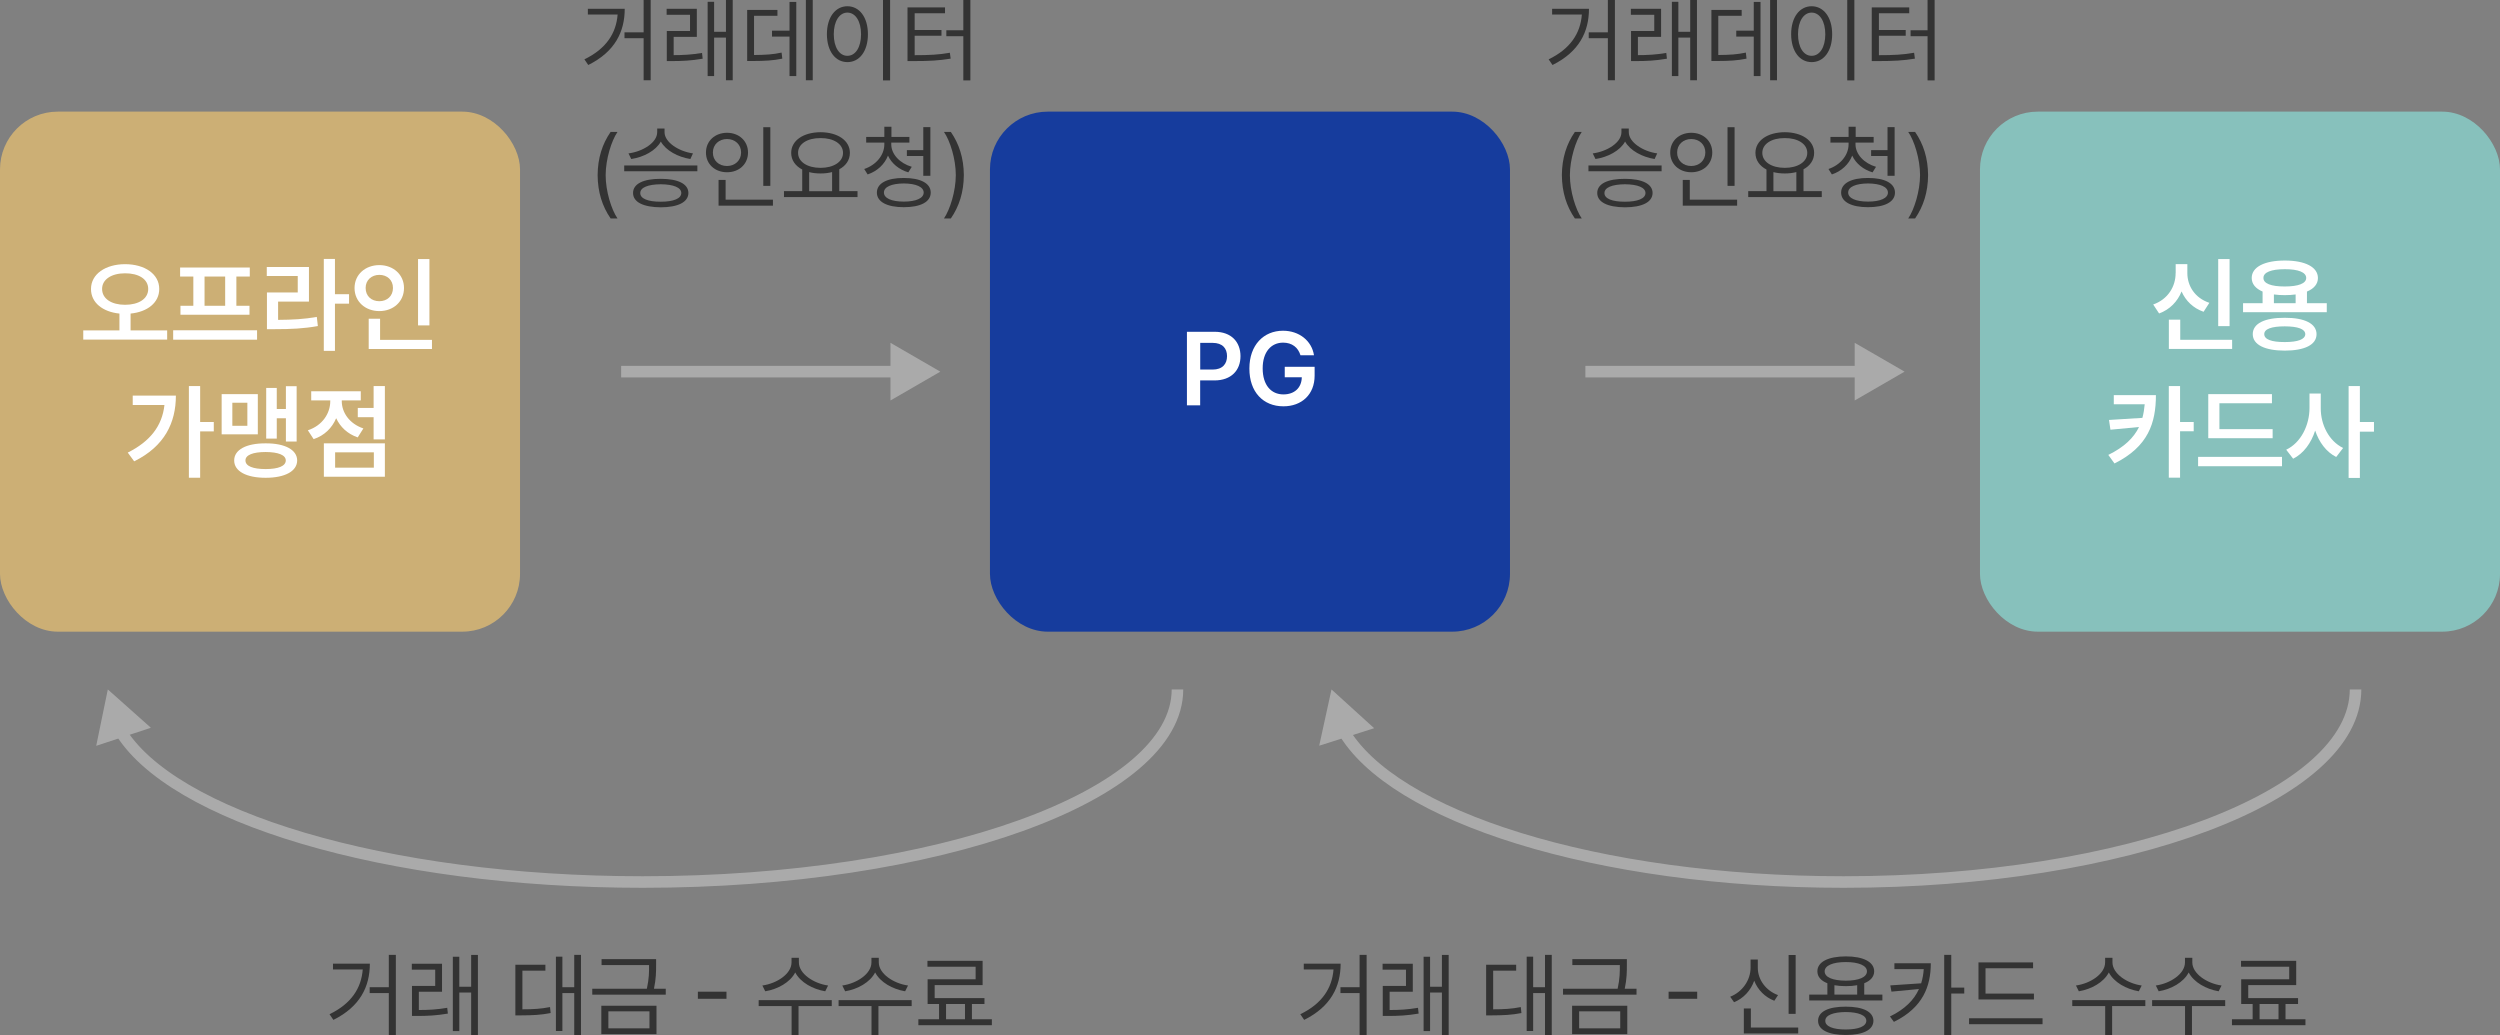 <?xml version="1.0" encoding="UTF-8"?>
<svg id="_레이어_2" data-name="레이어 2" xmlns="http://www.w3.org/2000/svg" viewBox="0 0 432.67 179.15">
  <rect x="0" y="0" width="432.67" height="179.15" fill="#808080" stroke="none"/>
  <defs>
    <style>
      .cls-1 {
        fill: #87c1bc;
      }

      .cls-1, .cls-2, .cls-3, .cls-4, .cls-5, .cls-6 {
        stroke-width: 0px;
      }

      .cls-2 {
        fill: #aaa;
      }

      .cls-3 {
        fill: #163c9d;
      }

      .cls-4 {
        fill: #333;
      }

      .cls-7 {
        fill: none;
        stroke: #aaa;
        stroke-miterlimit: 10;
        stroke-width: 2px;
      }

      .cls-5 {
        fill: #ccaf75;
      }

      .cls-6 {
        fill: #fff;
      }
    </style>
  </defs>
  <g id="_레이어_1-2" data-name="레이어 1">
    <g>
      <g>
        <path class="cls-4" d="M106.88,2.52h-5.14v-1h6.38c0,3.94-1.67,7.43-6.31,9.73l-.67-.98c3.76-1.82,5.5-4.5,5.75-7.75ZM112.61,13.89h-1.22v-7.28h-3.31v-1.02h3.31V0h1.22v13.89Z"/>
        <path class="cls-4" d="M120.61,6.38h-4.02v3.16c1.6,0,3.11-.07,4.91-.38l.11,1c-1.98.34-3.55.41-5.3.41h-.91v-5.2h4.02v-2.81h-4.05v-1.03h5.23v4.86ZM122.47.31h1.12v5.19h2.05V0h1.17v13.89h-1.17v-7.38h-2.05v6.66h-1.12V.31Z"/>
        <path class="cls-4" d="M129.32,1.72h5.23v1.02h-4.05v6.78c2.01-.02,3.27-.09,4.77-.42l.12,1.05c-1.61.33-2.97.4-5.2.41h-.88V1.72ZM133.61,5.31h3.03V.34h1.17v12.83h-1.17v-6.83h-3.03v-1.03ZM140.66,13.89h-1.19V0h1.19v13.89Z"/>
        <path class="cls-4" d="M146.66,1.08c2.06,0,3.55,1.89,3.55,4.84,0,2.96-1.48,4.84-3.55,4.83-2.07,0-3.54-1.87-3.55-4.83,0-2.95,1.48-4.84,3.55-4.84ZM146.66,9.66c1.4,0,2.36-1.48,2.36-3.73s-.96-3.74-2.36-3.75c-1.39,0-2.36,1.49-2.36,3.75s.97,3.74,2.36,3.73ZM154.05,13.92h-1.23V0h1.23v13.92Z"/>
        <path class="cls-4" d="M157.07,1.28h6.48v1.02h-5.25v2.89h4.64v1h-4.64v3.36c2.55,0,4.19-.08,6.09-.42l.14,1.02c-2.02.33-3.72.42-6.41.42h-1.06V1.28ZM167.94,13.92h-1.22v-7.66h-2.94v-1.02h2.94V0h1.22v13.92Z"/>
        <path class="cls-4" d="M105.68,22.83h1.19c-1.05,1.54-2.04,4.7-2.05,7.48,0,2.79.99,5.95,2.05,7.5h-1.19c-1.44-2.09-2.23-4.55-2.25-7.5.02-2.95.81-5.4,2.25-7.48Z"/>
        <path class="cls-4" d="M108.03,28.64h12.66v1h-12.66v-1ZM119.93,26.55l-.45.97c-2.12-.33-4.23-1.45-5.11-3.02-.88,1.59-2.98,2.7-5.12,3.02l-.48-.97c2.46-.32,4.97-1.86,4.97-3.67v-.64h1.27v.64c0,1.77,2.52,3.35,4.94,3.67ZM114.36,30.95c2.98,0,4.77.87,4.78,2.45-.02,1.59-1.8,2.47-4.78,2.48-3.02-.02-4.8-.9-4.8-2.48,0-1.59,1.78-2.46,4.8-2.45ZM114.36,34.91c2.2,0,3.54-.54,3.55-1.5,0-.95-1.34-1.5-3.55-1.52-2.23.02-3.56.57-3.55,1.52-.02.96,1.32,1.51,3.55,1.5Z"/>
        <path class="cls-4" d="M125.82,22.98c2.08,0,3.63,1.41,3.64,3.41,0,2.02-1.56,3.43-3.64,3.42-2.08,0-3.65-1.4-3.64-3.42,0-2,1.56-3.4,3.64-3.41ZM125.82,28.73c1.38,0,2.44-.96,2.44-2.34s-1.05-2.33-2.44-2.33-2.45.97-2.44,2.33c-.02,1.38,1.03,2.34,2.44,2.34ZM124.36,31.14h1.22v3.42h8.19v1.03h-9.41v-4.45ZM133.32,32.17h-1.22v-10.16h1.22v10.16Z"/>
        <path class="cls-4" d="M148.4,34.11h-12.72v-1.03h3.16v-3.74c-1.19-.62-1.91-1.62-1.91-2.88,0-2.15,2.11-3.56,5.08-3.58,2.97.02,5.08,1.43,5.08,3.58,0,1.24-.7,2.23-1.84,2.84v3.78h3.16v1.03ZM142.01,29.05c2.26,0,3.89-1.04,3.89-2.59s-1.63-2.58-3.89-2.56c-2.28-.02-3.9,1.01-3.89,2.56,0,1.55,1.61,2.59,3.89,2.59ZM144.01,33.08v-3.3c-.6.16-1.27.24-2,.24s-1.38-.08-1.97-.23v3.3h3.97Z"/>
        <path class="cls-4" d="M157.79,28.88l-.59.95c-1.61-.48-2.89-1.53-3.52-2.9-.59,1.52-1.87,2.71-3.52,3.26l-.59-.94c2.04-.69,3.48-2.38,3.48-4.27v-.3h-3.14v-.98h3.14v-1.77h1.23v1.77h3.11v.98h-3.14v.3c0,1.73,1.5,3.29,3.55,3.89ZM156.42,30.8c2.88,0,4.66.91,4.66,2.53s-1.77,2.53-4.66,2.53-4.66-.92-4.66-2.53c0-1.62,1.77-2.54,4.66-2.53ZM156.42,34.89c2.13,0,3.44-.59,3.44-1.56s-1.3-1.56-3.44-1.58c-2.13.02-3.45.59-3.44,1.58,0,.97,1.3,1.56,3.44,1.56ZM156.95,25.98h2.84v-3.98h1.23v8.42h-1.23v-3.42h-2.84v-1.02Z"/>
        <path class="cls-4" d="M164.56,37.81h-1.19c1.05-1.55,2.04-4.71,2.05-7.5,0-2.78-.99-5.95-2.05-7.48h1.19c1.44,2.09,2.23,4.54,2.25,7.48-.02,2.95-.81,5.41-2.25,7.5Z"/>
      </g>
      <g>
        <line class="cls-7" x1="107.5" y1="64.32" x2="155.57" y2="64.32"/>
        <polygon class="cls-2" points="154.11 69.31 162.74 64.32 154.11 59.33 154.11 69.31"/>
      </g>
      <g>
        <path class="cls-4" d="M273.76,2.52h-5.14v-1h6.38c0,3.94-1.67,7.43-6.31,9.73l-.67-.98c3.76-1.82,5.5-4.5,5.75-7.75ZM279.49,13.89h-1.22v-7.28h-3.31v-1.02h3.31V0h1.22v13.89Z"/>
        <path class="cls-4" d="M287.49,6.38h-4.02v3.16c1.6,0,3.11-.07,4.91-.38l.11,1c-1.98.34-3.55.41-5.3.41h-.91v-5.2h4.02v-2.81h-4.05v-1.03h5.23v4.86ZM289.35.31h1.12v5.19h2.05V0h1.17v13.89h-1.17v-7.38h-2.05v6.66h-1.12V.31Z"/>
        <path class="cls-4" d="M296.2,1.72h5.23v1.02h-4.05v6.78c2.01-.02,3.27-.09,4.77-.42l.12,1.05c-1.61.33-2.97.4-5.2.41h-.88V1.72ZM300.49,5.31h3.03V.34h1.17v12.83h-1.17v-6.83h-3.03v-1.03ZM307.54,13.89h-1.19V0h1.19v13.89Z"/>
        <path class="cls-4" d="M313.54,1.08c2.06,0,3.55,1.89,3.55,4.84,0,2.96-1.48,4.84-3.55,4.83-2.07,0-3.54-1.87-3.55-4.83,0-2.95,1.48-4.84,3.55-4.84ZM313.54,9.66c1.4,0,2.36-1.48,2.36-3.73s-.96-3.74-2.36-3.75c-1.39,0-2.36,1.49-2.36,3.75s.97,3.74,2.36,3.73ZM320.93,13.92h-1.23V0h1.23v13.92Z"/>
        <path class="cls-4" d="M323.95,1.28h6.48v1.02h-5.25v2.89h4.64v1h-4.64v3.36c2.55,0,4.19-.08,6.09-.42l.14,1.02c-2.02.33-3.72.42-6.41.42h-1.06V1.28ZM334.82,13.92h-1.22v-7.66h-2.94v-1.02h2.94V0h1.22v13.92Z"/>
        <path class="cls-4" d="M272.56,22.83h1.19c-1.05,1.54-2.04,4.7-2.05,7.48,0,2.79.99,5.95,2.05,7.5h-1.19c-1.44-2.09-2.23-4.55-2.25-7.5.02-2.95.81-5.4,2.25-7.48Z"/>
        <path class="cls-4" d="M274.91,28.64h12.66v1h-12.66v-1ZM286.81,26.55l-.45.97c-2.12-.33-4.23-1.45-5.11-3.02-.88,1.59-2.98,2.7-5.12,3.02l-.48-.97c2.46-.32,4.97-1.86,4.97-3.67v-.64h1.27v.64c0,1.77,2.52,3.35,4.94,3.67ZM281.23,30.95c2.98,0,4.77.87,4.78,2.45-.02,1.59-1.8,2.47-4.78,2.48-3.02-.02-4.8-.9-4.8-2.48,0-1.59,1.78-2.46,4.8-2.45ZM281.23,34.91c2.2,0,3.54-.54,3.55-1.5,0-.95-1.34-1.5-3.55-1.52-2.23.02-3.56.57-3.55,1.52-.02.96,1.32,1.51,3.55,1.5Z"/>
        <path class="cls-4" d="M292.7,22.98c2.08,0,3.63,1.41,3.64,3.41,0,2.02-1.56,3.43-3.64,3.42-2.08,0-3.65-1.4-3.64-3.42,0-2,1.56-3.4,3.64-3.41ZM292.7,28.73c1.38,0,2.44-.96,2.44-2.34s-1.05-2.33-2.44-2.33-2.45.97-2.44,2.33c-.02,1.38,1.03,2.34,2.44,2.34ZM291.23,31.14h1.22v3.42h8.19v1.03h-9.41v-4.45ZM300.2,32.17h-1.22v-10.16h1.22v10.16Z"/>
        <path class="cls-4" d="M315.28,34.11h-12.72v-1.03h3.16v-3.74c-1.19-.62-1.91-1.62-1.91-2.88,0-2.15,2.11-3.56,5.08-3.58,2.97.02,5.08,1.43,5.08,3.58,0,1.24-.7,2.23-1.84,2.84v3.78h3.16v1.03ZM308.89,29.05c2.26,0,3.89-1.04,3.89-2.59s-1.63-2.58-3.89-2.56c-2.28-.02-3.9,1.01-3.89,2.56,0,1.55,1.61,2.59,3.89,2.59ZM310.89,33.08v-3.3c-.6.16-1.27.24-2,.24s-1.38-.08-1.97-.23v3.3h3.97Z"/>
        <path class="cls-4" d="M324.67,28.88l-.59.95c-1.61-.48-2.89-1.53-3.52-2.9-.59,1.52-1.87,2.71-3.52,3.26l-.59-.94c2.04-.69,3.48-2.38,3.48-4.27v-.3h-3.14v-.98h3.14v-1.77h1.23v1.77h3.11v.98h-3.14v.3c0,1.73,1.5,3.29,3.55,3.89ZM323.3,30.8c2.88,0,4.66.91,4.66,2.53s-1.77,2.53-4.66,2.53-4.66-.92-4.66-2.53c0-1.62,1.77-2.54,4.66-2.53ZM323.3,34.89c2.13,0,3.44-.59,3.44-1.56s-1.3-1.56-3.44-1.58c-2.13.02-3.45.59-3.44,1.58,0,.97,1.3,1.56,3.44,1.56ZM323.83,25.98h2.84v-3.98h1.23v8.42h-1.23v-3.42h-2.84v-1.02Z"/>
        <path class="cls-4" d="M331.44,37.81h-1.19c1.05-1.55,2.04-4.71,2.05-7.5,0-2.78-.99-5.95-2.05-7.48h1.19c1.44,2.09,2.23,4.54,2.25,7.48-.02,2.95-.81,5.41-2.25,7.5Z"/>
      </g>
      <g>
        <line class="cls-7" x1="274.38" y1="64.32" x2="322.45" y2="64.32"/>
        <polygon class="cls-2" points="320.99 69.31 329.62 64.32 320.99 59.33 320.99 69.31"/>
      </g>
      <g>
        <path class="cls-4" d="M230.78,167.78h-5.14v-1h6.38c0,3.94-1.67,7.43-6.31,9.73l-.67-.98c3.76-1.82,5.5-4.5,5.75-7.75ZM236.52,179.15h-1.22v-7.28h-3.31v-1.02h3.31v-5.59h1.22v13.89Z"/>
        <path class="cls-4" d="M244.52,171.64h-4.02v3.16c1.6,0,3.11-.07,4.91-.38l.11,1c-1.98.34-3.55.41-5.3.41h-.91v-5.2h4.02v-2.81h-4.05v-1.03h5.23v4.86ZM246.38,165.58h1.12v5.19h2.05v-5.5h1.17v13.89h-1.17v-7.38h-2.05v6.66h-1.12v-12.86Z"/>
        <path class="cls-4" d="M257.2,166.97h5.2v1.02h-3.98v6.69c1.91,0,3.23-.08,4.78-.39l.11,1.03c-1.67.34-3.09.4-5.22.41h-.89v-8.75ZM268.56,179.15h-1.17v-7.28h-2.05v6.56h-1.12v-12.86h1.12v5.28h2.05v-5.59h1.17v13.89Z"/>
        <path class="cls-4" d="M281.56,167.04c0,1.08,0,2.34-.37,4.08h2.04v1.02h-12.72v-1.02h9.45c.39-1.75.39-3,.38-4.08v-.02h-8.22v-1.02h9.44v1.03ZM272.08,174.06h9.55v4.91h-9.55v-4.91ZM280.41,177.97v-2.94h-7.11v2.94h7.11Z"/>
        <path class="cls-4" d="M293.73,172.86h-4.95v-1.23h4.95v1.23Z"/>
        <path class="cls-4" d="M302.97,167.45v-1.39h1.25v1.39c-.02,2.12,1.43,4.02,3.5,4.77l-.64.98c-1.61-.62-2.86-1.87-3.48-3.47-.6,1.7-1.87,3.07-3.49,3.72l-.67-.95c2.1-.82,3.53-2.85,3.53-5.05ZM301.8,174.53h1.22v3.3h8.19v1.03h-9.41v-4.33ZM310.77,175.47h-1.22v-10.19h1.22v10.19Z"/>
        <path class="cls-4" d="M325.78,173.15h-12.66v-1.02h3.14v-1.96c-1.11-.43-1.73-1.13-1.73-2.07,0-1.63,1.88-2.57,4.92-2.58,3.02,0,4.9.95,4.91,2.58,0,.93-.62,1.63-1.72,2.07v1.96h3.14v1.02ZM319.45,174.22c2.98,0,4.77.87,4.78,2.45-.02,1.59-1.8,2.45-4.78,2.45s-4.8-.87-4.8-2.45c0-1.59,1.78-2.46,4.8-2.45ZM319.45,169.72c2.25,0,3.65-.59,3.66-1.61,0-1-1.41-1.61-3.66-1.61s-3.66.61-3.66,1.61c0,1.02,1.38,1.6,3.66,1.61ZM319.45,178.17c2.2,0,3.54-.55,3.55-1.5,0-.95-1.34-1.5-3.55-1.52-2.23.02-3.56.57-3.55,1.52-.02.95,1.32,1.51,3.55,1.5ZM321.42,172.14v-1.63c-.59.11-1.24.16-1.97.16s-1.38-.05-1.97-.16v1.62h3.94Z"/>
        <path class="cls-4" d="M327.78,176.86l-.69-.94c2.61-1.27,4.18-2.88,5.02-4.75l-4.76.45-.2-1.08,5.34-.36c.25-.78.39-1.6.45-2.45h-5.08v-1.02h6.3c0,4.01-1.38,7.68-6.38,10.14ZM336.48,165.26h1.22v5.66h2.25v1.03h-2.25v7.2h-1.22v-13.89Z"/>
        <path class="cls-4" d="M340.78,176.23h12.72v1.03h-12.72v-1.03ZM352,172.97h-9.59v-6.41h9.45v1.02h-8.23v4.38h8.38v1.02Z"/>
        <path class="cls-4" d="M358.63,173.09h12.66v1.03h-5.75v5.03h-1.2v-5.03h-5.7v-1.03ZM370.66,170.56l-.5,1c-2.16-.36-4.3-1.55-5.19-3.26-.89,1.72-3.02,2.9-5.19,3.26l-.5-1c2.51-.35,5.05-2.01,5.05-4v-.8h1.27v.8c0,1.96,2.55,3.65,5.06,4Z"/>
        <path class="cls-4" d="M372.45,173.09h12.66v1.03h-5.75v5.03h-1.2v-5.03h-5.7v-1.03ZM384.48,170.56l-.5,1c-2.16-.36-4.3-1.55-5.19-3.26-.89,1.72-3.02,2.9-5.19,3.26l-.5-1c2.51-.35,5.05-2.01,5.05-4v-.8h1.27v.8c0,1.96,2.55,3.65,5.06,4Z"/>
        <path class="cls-4" d="M399,177.43h-12.72v-1.03h3.58v-2.64h-1.98v-4.28h8.31v-2.17h-8.34v-1.02h9.55v4.2h-8.3v2.25h8.62v1.02h-2.17v2.64h3.45v1.03ZM394.34,176.4v-2.64h-3.28v2.64h3.28Z"/>
      </g>
      <rect class="cls-5" y="19.32" width="90" height="90" rx="10" ry="10"/>
      <g>
        <path class="cls-6" d="M27.56,50.01c0,2.38-2.04,3.97-4.96,4.26v2.91h6.33v1.6h-14.52v-1.6h6.26v-2.91c-2.88-.29-4.93-1.88-4.92-4.26,0-2.58,2.51-4.28,5.89-4.29,3.41,0,5.93,1.71,5.92,4.29ZM21.64,52.75c2.36,0,4.01-1.03,4.01-2.74s-1.65-2.72-4.01-2.71c-2.32,0-3.98,1.05-3.97,2.71,0,1.71,1.65,2.74,3.97,2.74Z"/>
        <path class="cls-6" d="M44.49,58.79h-14.52v-1.63h14.52v1.63ZM31.17,46.3h12.06v1.56h-2.32v5.06h2.27v1.55h-11.95v-1.55h2.23v-5.06h-2.29v-1.56ZM38.97,52.92v-5.06h-3.57v5.06h3.57Z"/>
        <path class="cls-6" d="M46.16,46.21h7.31v5.99h-5.34v3.16c2.52-.02,4.48-.12,6.7-.51l.18,1.58c-2.45.44-4.61.54-7.51.54h-1.3v-6.35h5.33v-2.85h-5.36v-1.58ZM57.97,50.92h2.44v1.63h-2.44v8.17h-1.93v-15.91h1.93v6.1Z"/>
        <path class="cls-6" d="M65.65,45.88c2.42,0,4.28,1.66,4.27,3.97,0,2.35-1.85,3.99-4.27,3.99s-4.29-1.64-4.29-3.99,1.87-3.96,4.29-3.97ZM65.65,52.13c1.33,0,2.36-.88,2.36-2.29s-1.03-2.27-2.36-2.27-2.38.9-2.37,2.27c0,1.41,1.01,2.29,2.37,2.29ZM63.81,55.16h1.97v3.66h8.98v1.58h-10.95v-5.24ZM74.32,56.32h-1.97v-11.48h1.97v11.48Z"/>
        <path class="cls-6" d="M28.45,70.09h-5.48v-1.62h7.47c0,4.67-1.94,8.77-7.22,11.37l-1.11-1.51c3.87-1.93,5.96-4.62,6.35-8.24ZM34.64,73.03h2.36v1.63h-2.36v8.02h-1.95v-15.86h1.95v6.21Z"/>
        <path class="cls-6" d="M38.36,68.21h6.26v6.96h-6.26v-6.96ZM42.81,73.69v-3.99h-2.6v3.99h2.6ZM45.98,76.73c3.32-.02,5.44,1.11,5.45,2.95,0,1.88-2.13,3.01-5.45,3.01s-5.46-1.12-5.45-3.01c0-1.85,2.1-2.97,5.45-2.95ZM45.98,81.18c2.17,0,3.47-.51,3.48-1.49,0-.94-1.31-1.45-3.48-1.46-2.21,0-3.51.52-3.5,1.46,0,.98,1.29,1.49,3.5,1.49ZM51.34,76.42h-1.86v-4.03h-1.58v3.52h-1.83v-8.77h1.83v3.64h1.58v-3.94h1.86v9.58Z"/>
        <path class="cls-6" d="M57.16,69.42v-.12h-3.3v-1.58h8.58v1.58h-3.29v.14c0,1.91,1.28,3.88,3.74,4.71l-.98,1.55c-1.78-.61-3.03-1.82-3.73-3.32-.7,1.67-2.02,3-3.9,3.62l-1-1.53c2.53-.83,3.88-2.94,3.88-5.04ZM56.05,76.73h10.56v5.78h-10.56v-5.78ZM64.7,80.94v-2.65h-6.7v2.65h6.7ZM66.61,76.05h-1.95v-3.85h-2.74v-1.6h2.74v-3.78h1.95v9.23Z"/>
      </g>
      <rect class="cls-1" x="342.67" y="19.32" width="90" height="90" rx="10" ry="10"/>
      <g>
        <path class="cls-6" d="M376.54,47.26v-1.55h2.02v1.55c0,2.21,1.29,4.31,3.81,5.15l-1,1.55c-1.81-.63-3.1-1.9-3.81-3.52-.7,1.74-2.02,3.13-3.89,3.81l-1.02-1.55c2.58-.91,3.89-3.15,3.88-5.43ZM375.36,55.33h1.97v3.48h8.98v1.58h-10.95v-5.06ZM385.87,56.44h-1.97v-11.6h1.97v11.6Z"/>
        <path class="cls-6" d="M402.68,54.03h-14.48v-1.56h3.38v-2.01c-1.2-.51-1.88-1.31-1.88-2.35,0-1.91,2.22-3.02,5.73-3.02s5.72,1.12,5.73,3.02c0,1.05-.69,1.85-1.9,2.35v2.01h3.43v1.56ZM395.42,55c3.42-.02,5.49,1,5.5,2.83,0,1.85-2.08,2.85-5.5,2.85s-5.54-1-5.54-2.85,2.07-2.85,5.54-2.83ZM395.42,49.58c2.34,0,3.71-.51,3.71-1.48s-1.37-1.52-3.71-1.51c-2.35,0-3.71.54-3.69,1.51-.02.97,1.34,1.49,3.69,1.48ZM395.42,59.2c2.28,0,3.53-.47,3.55-1.37-.02-.89-1.27-1.34-3.55-1.35-2.31,0-3.56.47-3.55,1.35,0,.9,1.24,1.38,3.55,1.37ZM397.3,52.47v-1.51c-.57.08-1.2.12-1.88.12s-1.31-.04-1.88-.12v1.51h3.76Z"/>
        <path class="cls-6" d="M365.95,80.21l-1.07-1.48c2.75-1.35,4.39-2.94,5.32-4.83l-4.95.47-.25-1.69,5.78-.36c.2-.75.33-1.53.4-2.36h-5.35v-1.58h7.29c0,4.8-1.32,8.92-7.17,11.83ZM375.35,66.82h1.95v6.22h2.36v1.6h-2.36v8.03h-1.95v-15.86Z"/>
        <path class="cls-6" d="M380.42,79.07h14.52v1.62h-14.52v-1.62ZM393.32,75.84h-11.14v-7.63h11.02v1.58h-9.09v4.48h9.21v1.56Z"/>
        <path class="cls-6" d="M405.52,77.53l-1.2,1.56c-1.72-.87-2.96-2.55-3.64-4.57-.69,2.16-2,3.96-3.81,4.87l-1.2-1.56c2.56-1.21,4.02-4.25,4.03-7.19v-2.53h1.95v2.53c-.02,2.84,1.41,5.7,3.87,6.89ZM406.47,66.82h1.95v6.22h2.44v1.67h-2.44v8h-1.95v-15.89Z"/>
      </g>
      <rect class="cls-3" x="171.33" y="19.32" width="90" height="90" rx="10" ry="10"/>
      <g>
        <path class="cls-6" d="M205.43,57.42h4.78c2.92,0,4.47,1.78,4.48,4.22,0,2.43-1.58,4.2-4.52,4.2h-2.46v4.31h-2.29v-12.73ZM209.86,63.96c1.72,0,2.5-.98,2.5-2.32s-.77-2.3-2.5-2.3h-2.14v4.62h2.14Z"/>
        <path class="cls-6" d="M222.06,59.3c-2.05,0-3.54,1.6-3.53,4.46,0,2.89,1.46,4.5,3.59,4.5,1.92,0,3.15-1.16,3.18-2.97h-2.95v-1.81h5.17v1.53c0,3.28-2.25,5.31-5.4,5.31-3.52,0-5.9-2.5-5.89-6.54,0-4.09,2.49-6.54,5.82-6.54,2.8,0,4.97,1.74,5.36,4.24h-2.34c-.41-1.35-1.46-2.18-3.01-2.18Z"/>
      </g>
      <g>
        <path class="cls-7" d="M407.67,119.32c0,18.41-39.67,33.33-88.61,33.33-42.63,0-78.23-11.33-86.7-26.42"/>
        <polygon class="cls-2" points="237.82 126.03 230.44 119.32 228.31 129.06 237.82 126.03"/>
      </g>
      <g>
        <path class="cls-4" d="M62.77,167.78h-5.14v-1h6.38c0,3.94-1.67,7.43-6.31,9.73l-.67-.98c3.76-1.82,5.5-4.5,5.75-7.75ZM68.51,179.15h-1.22v-7.28h-3.31v-1.02h3.31v-5.59h1.22v13.89Z"/>
        <path class="cls-4" d="M76.51,171.64h-4.02v3.16c1.6,0,3.11-.07,4.91-.38l.11,1c-1.98.34-3.55.41-5.3.41h-.91v-5.2h4.02v-2.81h-4.05v-1.03h5.23v4.86ZM78.37,165.58h1.12v5.19h2.05v-5.5h1.17v13.89h-1.17v-7.38h-2.05v6.66h-1.12v-12.86Z"/>
        <path class="cls-4" d="M89.19,166.97h5.2v1.02h-3.98v6.69c1.91,0,3.23-.08,4.78-.39l.11,1.03c-1.67.34-3.09.4-5.22.41h-.89v-8.75ZM100.55,179.15h-1.17v-7.28h-2.05v6.56h-1.12v-12.86h1.12v5.28h2.05v-5.59h1.17v13.89Z"/>
        <path class="cls-4" d="M113.55,167.04c0,1.08,0,2.34-.37,4.08h2.04v1.02h-12.72v-1.02h9.45c.39-1.75.39-3,.38-4.08v-.02h-8.22v-1.02h9.44v1.03ZM104.07,174.06h9.55v4.91h-9.55v-4.91ZM112.4,177.97v-2.94h-7.11v2.94h7.11Z"/>
        <path class="cls-4" d="M125.73,172.86h-4.95v-1.23h4.95v1.23Z"/>
        <path class="cls-4" d="M131.29,173.09h12.66v1.03h-5.75v5.03h-1.2v-5.03h-5.7v-1.03ZM143.32,170.56l-.5,1c-2.16-.36-4.3-1.55-5.19-3.26-.89,1.72-3.02,2.9-5.19,3.26l-.5-1c2.51-.35,5.05-2.01,5.05-4v-.8h1.27v.8c0,1.96,2.55,3.65,5.06,4Z"/>
        <path class="cls-4" d="M145.12,173.09h12.66v1.03h-5.75v5.03h-1.2v-5.03h-5.7v-1.03ZM157.15,170.56l-.5,1c-2.16-.36-4.3-1.55-5.19-3.26-.89,1.72-3.02,2.9-5.19,3.26l-.5-1c2.51-.35,5.05-2.01,5.05-4v-.8h1.27v.8c0,1.96,2.55,3.65,5.06,4Z"/>
        <path class="cls-4" d="M171.66,177.43h-12.72v-1.03h3.58v-2.64h-1.98v-4.28h8.31v-2.17h-8.34v-1.02h9.55v4.2h-8.3v2.25h8.62v1.02h-2.17v2.64h3.45v1.03ZM167.01,176.4v-2.64h-3.28v2.64h3.28Z"/>
      </g>
      <g>
        <path class="cls-7" d="M203.78,119.32c0,18.41-41.44,33.33-92.56,33.33-44.55,0-81.76-11.34-90.58-26.44"/>
        <polygon class="cls-2" points="26.11 125.95 18.66 119.32 16.65 129.08 26.11 125.95"/>
      </g>
    </g>
  </g>
</svg>